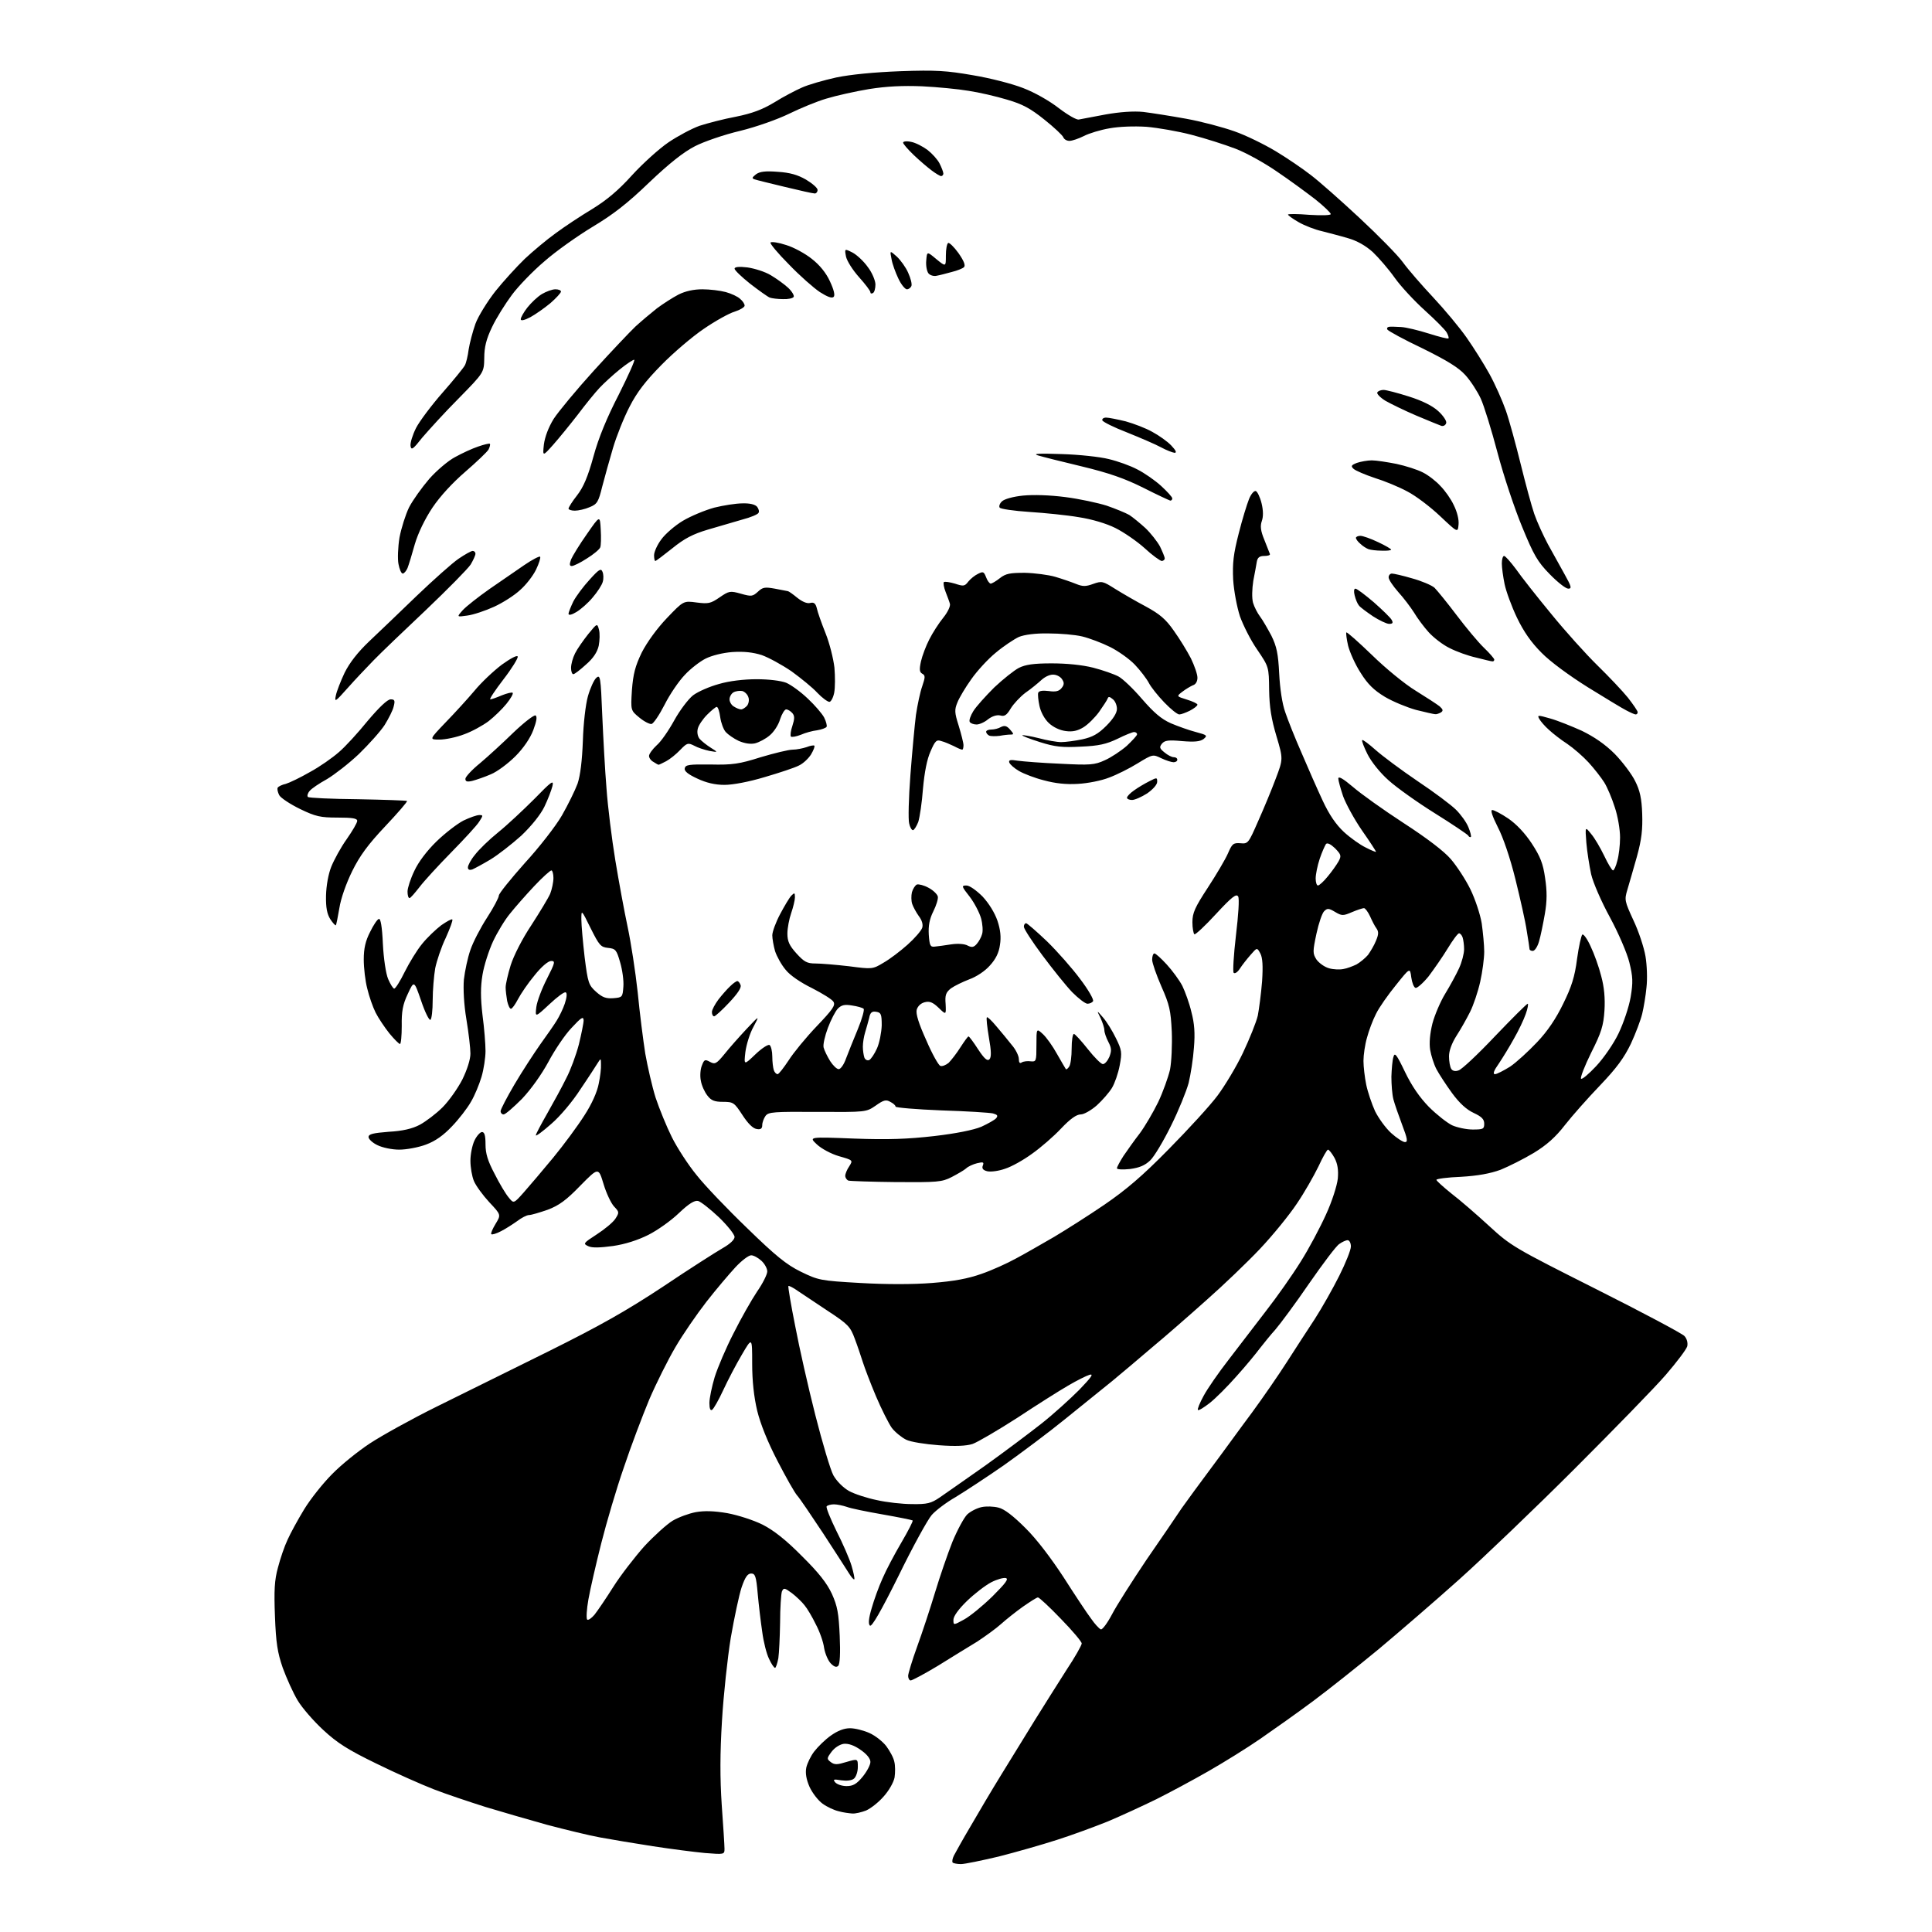 <?xml version="1.0" encoding="UTF-8" standalone="no"?>
<svg 
  version="1.1" 
  xmlns="http://www.w3.org/2000/svg" 
  xmlns:xlink="http://www.w3.org/1999/xlink" 
  xmlns:svg="http://www.w3.org/2000/svg"
  xmlns:rdf="http://www.w3.org/1999/02/22-rdf-syntax-ns#"
  xmlns:cc="http://creativecommons.org/ns#"
  xmlns:dc="http://purl.org/dc/elements/1.1/"
  viewBox="0 0 768 768"
  width="768"
  height="768"
>
<style>svg {background-color: white; }</style>"
<path stroke="none" fill="black" fill-rule="evenodd" d="M382.0,741.0C380.5,741.0 379.0,740.7 378.7,740.4C378.4,740.0 378.6,738.8 379.2,737.6C379.8,736.5 382.7,731.2 385.8,726.0C388.8,720.8 394.3,711.5 398.0,705.5C401.7,699.5 407.7,689.7 411.3,683.9C414.9,678.1 420.6,669.1 423.9,663.9C427.3,658.8 430.0,654.0 430.0,653.3C430.0,652.6 426.3,648.2 421.7,643.5C417.2,638.8 413.1,635.0 412.6,635.0C412.1,635.0 409.5,636.7 406.6,638.7C403.8,640.7 399.9,643.8 397.9,645.6C395.9,647.4 391.6,650.5 388.4,652.6C385.1,654.6 378.1,658.9 372.8,662.2C367.5,665.4 362.6,668.0 362.0,668.0C361.5,668.0 361.0,667.2 361.0,666.2C361.0,665.3 362.6,660.0 364.6,654.5C366.6,649.0 369.8,639.3 371.7,633.0C373.6,626.7 376.7,617.7 378.6,612.9C380.6,608.1 383.2,603.3 384.5,602.0C385.8,600.8 388.3,599.5 390.2,599.1C392.0,598.7 395.0,598.8 396.9,599.3C399.2,599.8 402.9,602.7 407.6,607.4C412.0,611.7 417.9,619.5 422.8,627.0C427.2,633.9 432.1,641.3 433.7,643.4C435.2,645.6 437.0,647.5 437.6,647.7C438.2,647.9 440.2,645.2 442.0,641.8C443.8,638.3 450.0,628.6 455.7,620.1C461.5,611.7 467.8,602.5 469.7,599.6C471.7,596.8 477.0,589.5 481.5,583.5C486.0,577.5 493.2,567.5 497.7,561.5C502.1,555.5 508.3,546.5 511.5,541.5C514.7,536.5 519.7,528.8 522.6,524.4C525.5,519.9 529.9,512.1 532.4,507.1C534.9,502.1 537.0,496.9 537.0,495.5C537.0,494.1 536.4,493.0 535.7,493.0C535.0,493.0 533.5,493.7 532.4,494.5C531.2,495.2 525.9,502.3 520.4,510.2C515.0,518.1 508.9,526.3 507.0,528.5C505.0,530.7 502.3,534.1 500.8,536.0C499.4,537.9 495.3,542.9 491.6,547.0C488.0,551.1 483.2,555.9 480.9,557.7C478.6,559.5 476.5,560.8 476.2,560.5C475.9,560.2 476.9,557.7 478.5,554.8C480.0,552.0 484.5,545.5 488.4,540.5C492.3,535.4 499.0,526.7 503.2,521.2C507.5,515.7 513.7,506.9 517.0,501.6C520.3,496.4 524.8,487.9 527.1,482.8C529.5,477.6 531.5,471.3 531.8,468.5C532.1,465.0 531.7,462.6 530.5,460.3C529.5,458.5 528.3,457.0 527.9,457.0C527.5,457.0 525.8,460.0 524.1,463.7C522.3,467.4 518.5,474.1 515.5,478.5C512.5,483.0 506.0,491.0 500.9,496.4C495.9,501.7 486.3,510.9 479.6,516.8C473.0,522.7 463.3,531.2 458.1,535.5C453.0,539.9 445.7,546.0 442.1,549.0C438.4,552.0 430.0,558.8 423.4,564.1C416.9,569.4 405.9,577.6 399.0,582.5C392.1,587.3 383.5,592.9 379.9,595.1C376.2,597.2 372.0,600.4 370.4,602.2C368.8,604.0 362.8,614.9 357.2,626.4C350.2,640.5 346.5,646.9 345.8,646.2C345.1,645.5 345.3,643.3 346.5,639.3C347.4,636.1 349.3,630.8 350.8,627.5C352.2,624.2 355.6,617.8 358.3,613.2C361.0,608.6 363.0,604.7 362.8,604.4C362.5,604.2 357.1,603.1 350.8,602.0C344.5,600.9 338.1,599.6 336.6,599.0C335.1,598.5 332.8,598.0 331.5,598.0C330.2,598.0 328.9,598.4 328.6,598.8C328.3,599.3 330.1,603.7 332.5,608.6C335.0,613.5 337.7,619.7 338.5,622.4C339.3,625.1 339.8,627.5 339.6,627.8C339.3,628.0 338.4,626.9 337.4,625.3C336.5,623.8 331.8,616.6 327.2,609.5C322.5,602.4 317.9,595.6 316.9,594.5C315.9,593.4 312.4,587.2 309.1,580.8C305.2,573.3 302.3,566.1 301.0,560.8C299.7,555.3 299.0,549.0 299.0,542.0C299.0,531.5 299.0,531.5 294.9,538.5C292.6,542.4 289.3,548.7 287.5,552.6C285.7,556.5 283.7,560.0 283.1,560.4C282.4,560.9 282.0,560.0 282.0,557.7C282.0,555.8 283.0,551.1 284.1,547.4C285.3,543.6 288.6,535.8 291.6,530.0C294.5,524.2 298.7,516.8 300.9,513.5C303.2,510.2 305.0,506.6 305.0,505.4C305.0,504.3 304.0,502.4 302.7,501.2C301.4,500.0 299.6,499.0 298.6,499.0C297.6,499.0 294.8,501.1 292.3,503.8C289.9,506.4 284.7,512.5 280.8,517.5C277.0,522.4 271.4,530.5 268.5,535.5C265.6,540.4 260.9,549.8 258.1,556.3C255.4,562.8 250.8,574.9 248.0,583.3C245.1,591.6 241.1,605.2 239.0,613.5C236.9,621.8 234.6,631.8 233.9,635.8C233.2,639.7 233.0,643.3 233.4,643.8C233.8,644.2 235.1,643.3 236.3,641.9C237.5,640.4 240.9,635.4 243.8,630.8C246.7,626.2 252.3,619.0 256.1,614.7C260.0,610.5 265.1,605.9 267.4,604.5C269.8,603.1 273.9,601.6 276.6,601.1C280.0,600.5 283.8,600.6 289.1,601.5C293.4,602.3 299.6,604.3 303.2,606.1C307.5,608.3 312.4,612.1 318.7,618.5C325.4,625.1 328.7,629.3 330.7,633.6C332.9,638.5 333.4,641.3 333.8,650.3C334.1,657.0 333.9,661.5 333.2,662.2C332.5,662.9 331.6,662.6 330.3,661.3C329.2,660.2 328.0,657.4 327.6,655.1C327.3,652.7 325.8,648.5 324.3,645.7C322.9,642.8 320.9,639.4 319.8,638.1C318.8,636.8 316.5,634.6 314.8,633.3C311.8,631.1 311.5,631.1 310.8,632.7C310.5,633.7 310.1,639.2 310.1,645.0C310.0,650.8 309.7,657.2 309.4,659.2C309.0,661.3 308.4,663.0 308.1,663.0C307.7,663.0 306.6,661.4 305.7,659.4C304.7,657.4 303.5,652.6 303.0,648.7C302.4,644.7 301.6,637.9 301.2,633.5C300.6,626.6 300.2,625.5 298.6,625.5C297.2,625.5 296.2,626.9 294.8,631.0C293.8,634.0 291.9,643.0 290.5,651.0C289.2,659.0 287.6,673.8 287.0,684.0C286.2,697.0 286.2,706.9 286.9,717.5C287.5,725.8 288.0,733.6 288.0,734.9C288.0,737.2 287.9,737.2 280.2,736.6C276.0,736.2 266.6,735.0 259.5,733.9C252.3,732.8 242.9,731.2 238.5,730.4C234.1,729.6 224.7,727.3 217.5,725.4C210.3,723.4 199.3,720.2 193.0,718.3C186.7,716.3 177.4,713.2 172.5,711.3C167.6,709.4 157.2,704.8 149.5,701.0C138.4,695.6 134.1,692.9 128.5,687.7C124.7,684.2 120.0,678.8 118.3,675.9C116.5,672.9 113.9,667.1 112.4,663.0C110.3,656.9 109.7,653.1 109.3,642.5C108.9,632.3 109.1,628.1 110.5,623.1C111.4,619.6 113.1,614.6 114.3,612.1C115.4,609.6 118.4,604.1 120.9,600.0C123.4,595.9 128.4,589.6 132.0,586.0C135.6,582.3 142.3,576.9 147.0,573.8C151.7,570.7 163.6,564.1 173.5,559.2C183.4,554.3 203.4,544.4 218.0,537.2C238.5,527.0 248.8,521.2 263.5,511.5C273.9,504.5 284.6,497.7 287.2,496.2C290.2,494.5 292.0,492.8 292.0,491.7C292.0,490.7 289.2,487.2 285.8,483.9C282.3,480.6 278.6,477.7 277.5,477.4C276.1,477.1 273.9,478.4 269.9,482.2C266.8,485.2 261.3,489.1 257.7,490.9C253.5,493.0 248.5,494.6 243.7,495.3C238.5,496.0 235.4,496.1 233.9,495.4C231.7,494.4 231.8,494.2 237.2,490.7C240.3,488.7 243.7,485.9 244.6,484.5C246.2,482.0 246.2,481.8 244.1,479.6C242.9,478.3 241.0,474.3 239.9,470.6C237.9,464.0 237.9,464.0 230.7,471.3C225.1,477.1 222.2,479.2 217.7,480.9C214.5,482.0 211.2,483.0 210.3,483.0C209.4,483.0 207.3,484.1 205.6,485.4C203.9,486.6 201.0,488.5 199.2,489.4C197.3,490.4 195.6,490.9 195.3,490.6C195.0,490.3 195.8,488.5 197.0,486.5C199.2,482.9 199.2,482.9 194.5,477.9C192.0,475.2 189.2,471.4 188.4,469.5C187.6,467.6 187.0,464.0 187.0,461.4C187.0,458.9 187.7,455.3 188.6,453.4C189.5,451.5 190.9,450.0 191.6,450.0C192.6,450.0 193.0,451.4 193.0,454.9C193.0,458.6 193.9,461.5 196.6,466.6C198.5,470.4 201.0,474.6 202.2,476.0C204.2,478.5 204.2,478.5 208.2,474.0C210.4,471.5 215.7,465.3 219.9,460.2C224.1,455.1 229.7,447.5 232.3,443.4C235.3,438.8 237.4,434.0 238.0,430.8C238.6,428.0 239.0,424.6 238.9,423.1C238.9,420.7 238.8,420.6 237.7,422.4C237.0,423.5 234.0,428.2 230.8,432.9C227.6,437.9 222.6,443.8 219.1,446.8C215.7,449.8 213.0,451.8 213.0,451.3C213.0,450.8 215.1,446.9 217.6,442.5C220.1,438.1 223.5,431.9 225.1,428.6C226.8,425.4 229.0,419.4 230.1,415.2C231.1,411.1 232.0,406.7 232.0,405.6C231.9,403.9 231.1,404.4 227.2,408.6C224.6,411.3 220.5,417.4 218.0,422.1C215.3,427.1 211.1,433.0 207.5,436.8C204.1,440.2 200.9,443.0 200.2,443.0C199.5,443.0 199.0,442.4 199.0,441.7C199.0,441.0 201.5,436.2 204.5,431.1C207.5,426.0 212.2,418.8 214.8,415.1C217.4,411.5 220.4,407.2 221.3,405.7C222.3,404.1 223.8,401.1 224.5,399.0C225.3,396.6 225.5,394.8 224.9,394.5C224.4,394.1 221.5,396.3 218.4,399.2C212.7,404.5 212.7,404.5 213.2,400.3C213.5,398.0 215.4,393.0 217.4,389.1C220.7,382.6 220.8,382.0 219.1,382.0C217.9,382.0 215.2,384.3 212.5,387.7C209.9,390.8 207.0,395.1 205.9,397.2C204.8,399.3 203.6,401.0 203.1,401.0C202.6,401.0 202.0,399.6 201.6,397.9C201.3,396.2 201.0,393.7 201.0,392.5C201.0,391.2 201.9,387.3 203.0,383.7C204.2,379.9 207.6,373.2 211.2,367.8C214.5,362.7 217.9,357.1 218.7,355.3C219.4,353.5 220.0,350.7 220.0,349.0C220.0,347.4 219.6,346.0 219.2,346.0C218.7,346.0 215.6,348.8 212.4,352.2C209.1,355.7 204.8,360.6 202.8,363.1C200.7,365.6 197.7,370.6 196.0,374.2C194.3,377.9 192.4,383.8 191.8,387.5C191.0,392.3 191.0,396.6 191.8,403.5C192.5,408.7 193.0,415.1 193.0,417.8C193.0,420.4 192.3,425.1 191.4,428.1C190.5,431.1 188.7,435.5 187.2,438.0C185.8,440.5 182.4,444.9 179.7,447.7C176.3,451.3 173.1,453.6 169.3,455.0C166.4,456.1 161.6,457.0 158.7,457.0C155.8,457.0 152.0,456.2 150.0,455.2C148.1,454.3 146.5,452.8 146.5,452.0C146.5,450.8 148.3,450.4 154.5,449.9C160.0,449.6 163.9,448.7 166.9,447.1C169.3,445.8 173.4,442.7 175.9,440.2C178.5,437.6 182.0,432.6 183.8,429.1C185.7,425.2 187.0,421.2 187.0,418.8C187.0,416.7 186.3,410.6 185.4,405.2C184.4,399.2 184.1,393.1 184.4,389.4C184.8,386.0 185.9,380.7 187.0,377.6C188.0,374.6 191.0,368.8 193.6,364.8C196.2,360.8 198.3,356.8 198.3,356.0C198.3,355.2 203.0,349.4 208.6,343.1C214.3,336.9 221.0,328.3 223.4,324.1C225.8,319.9 228.6,314.2 229.6,311.5C230.7,308.2 231.4,302.4 231.7,294.5C231.9,287.6 232.8,280.0 233.7,276.8C234.6,273.6 236.1,270.3 237.0,269.5C238.6,268.0 238.8,269.0 239.4,284.2C239.8,293.2 240.5,306.4 241.1,313.5C241.6,320.6 243.2,333.5 244.6,342.0C246.0,350.5 248.2,362.4 249.5,368.5C250.8,374.6 252.6,386.2 253.5,394.5C254.3,402.8 255.7,413.7 256.5,418.8C257.4,423.9 259.2,431.8 260.6,436.3C262.1,440.8 265.0,447.9 267.1,452.1C269.2,456.3 273.6,463.1 276.9,467.1C280.1,471.2 289.2,480.7 297.0,488.2C308.3,499.2 312.6,502.7 318.3,505.5C325.3,508.9 326.0,509.1 341.9,510.0C352.1,510.6 363.0,510.6 370.5,510.0C379.3,509.3 384.7,508.3 390.1,506.4C394.2,505.0 400.4,502.2 404.0,500.2C407.6,498.3 414.3,494.4 419.0,491.7C423.7,488.9 432.7,483.2 439.0,478.9C447.6,473.0 454.0,467.6 464.6,456.8C472.4,448.9 481.1,439.4 484.0,435.5C486.9,431.6 491.5,424.0 494.1,418.5C496.7,413.0 499.4,406.3 500.0,403.7C500.5,401.1 501.3,395.0 501.7,390.1C502.1,383.9 501.9,380.7 501.0,379.0C499.7,376.6 499.7,376.6 497.1,379.6C495.7,381.2 493.8,383.6 492.9,385.0C492.0,386.4 490.9,387.2 490.4,386.7C490.0,386.3 490.4,379.6 491.3,371.9C492.3,363.6 492.7,357.3 492.2,356.4C491.5,355.1 489.7,356.5 483.4,363.3C479.1,368.0 475.2,371.6 474.8,371.4C474.4,371.1 474.0,368.9 474.0,366.6C474.0,362.9 475.0,360.7 480.1,352.9C483.5,347.7 487.1,341.6 488.1,339.3C489.8,335.4 490.2,335.0 493.1,335.2C496.1,335.5 496.3,335.2 500.1,326.5C502.3,321.6 505.5,313.9 507.1,309.6C510.1,301.7 510.1,301.7 507.4,292.6C505.4,285.9 504.6,281.1 504.5,274.3C504.4,265.1 504.4,265.1 499.8,258.3C497.2,254.6 494.2,248.6 492.9,245.0C491.7,241.3 490.5,235.0 490.2,230.4C489.9,223.8 490.3,220.3 492.4,212.1C493.8,206.5 495.7,200.4 496.5,198.4C497.3,196.4 498.5,195.0 499.2,195.2C499.8,195.4 500.9,197.6 501.5,200.1C502.2,203.0 502.2,205.4 501.6,207.1C500.9,209.1 501.1,211.0 502.6,214.6C503.6,217.3 504.7,219.8 504.8,220.2C505.0,220.7 504.0,221.0 502.6,221.0C500.7,221.0 499.9,221.6 499.6,223.3C499.4,224.5 498.8,227.9 498.2,230.9C497.7,234.2 497.6,237.7 498.1,239.6C498.6,241.3 499.9,243.8 500.9,245.1C501.9,246.4 503.9,249.9 505.4,252.7C507.5,257.0 508.1,259.8 508.5,267.8C508.8,273.7 509.7,279.8 510.9,283.1C511.9,286.1 514.8,293.4 517.4,299.3C519.9,305.2 523.7,313.8 525.8,318.3C528.4,323.9 531.1,327.8 534.2,330.7C536.7,333.0 540.6,335.8 542.9,336.9C545.2,338.1 547.0,338.8 547.0,338.6C547.0,338.4 544.5,334.5 541.4,330.1C538.3,325.6 535.0,319.5 533.9,316.5C532.9,313.5 532.0,310.3 532.0,309.5C532.0,308.4 533.9,309.5 537.8,312.8C540.9,315.5 550.0,322.0 558.0,327.2C567.1,333.1 574.1,338.4 576.8,341.6C579.1,344.3 582.6,349.6 584.5,353.5C586.4,357.4 588.4,363.4 589.0,367.0C589.5,370.6 590.0,375.7 590.0,378.3C590.0,380.9 589.3,386.3 588.4,390.3C587.5,394.3 585.7,399.6 584.4,402.2C583.1,404.8 580.7,409.1 579.0,411.7C577.1,414.7 576.0,417.7 576.0,419.9C576.0,421.9 576.4,424.1 576.9,424.9C577.4,425.7 578.5,426.0 579.8,425.5C581.0,425.2 587.5,419.1 594.3,411.9C601.1,404.8 606.9,399.0 607.3,399.0C607.6,399.0 607.3,400.9 606.5,403.1C605.7,405.4 603.6,409.8 601.8,412.9C600.1,416.0 597.4,420.4 595.8,422.8C593.8,425.6 593.3,427.0 594.3,427.0C595.0,427.0 597.7,425.6 600.3,424.0C602.8,422.3 607.6,417.9 611.0,414.3C615.2,409.9 618.6,404.8 621.4,399.0C624.7,392.3 626.0,388.3 626.9,381.2C627.6,376.1 628.6,371.8 629.0,371.5C629.5,371.2 631.0,373.3 632.3,376.2C633.7,379.1 635.6,384.4 636.5,388.0C637.7,392.4 638.1,396.8 637.8,401.7C637.4,407.7 636.6,410.4 632.5,418.5C629.9,423.8 628.1,428.4 628.5,428.8C628.9,429.2 631.6,426.9 634.5,423.8C637.5,420.6 641.5,414.8 643.4,410.8C645.4,406.6 647.5,400.4 648.2,396.4C649.2,390.4 649.1,388.3 647.7,382.6C646.8,378.9 643.4,371.0 640.0,364.7C636.5,358.3 633.3,350.9 632.5,347.5C631.8,344.2 630.9,338.6 630.6,335.0C630.1,328.5 630.1,328.5 632.5,331.5C633.9,333.1 636.2,337.1 637.7,340.2C639.2,343.4 640.8,346.0 641.2,346.0C641.6,346.0 642.4,344.3 642.9,342.2C643.5,340.2 644.0,336.0 644.0,332.9C644.0,329.8 643.1,324.4 641.9,320.9C640.8,317.4 638.9,312.9 637.7,311.0C636.5,309.1 633.7,305.5 631.5,303.1C629.3,300.7 625.5,297.4 623.0,295.7C620.5,294.1 617.2,291.5 615.7,290.1C614.1,288.7 612.4,286.7 611.9,285.8C611.0,284.2 611.3,284.2 616.2,285.6C619.1,286.4 624.8,288.7 628.8,290.5C633.7,292.9 638.0,295.8 641.9,299.7C645.0,302.9 648.7,307.8 650.0,310.5C651.9,314.2 652.6,317.5 652.8,323.5C653.0,329.7 652.6,333.6 650.7,340.5C649.3,345.4 647.6,351.4 646.9,353.7C645.7,357.7 645.8,358.2 649.3,365.8C651.4,370.2 653.5,376.6 654.1,380.1C654.7,383.6 654.9,389.2 654.5,392.5C654.2,395.8 653.4,400.5 652.8,403.0C652.2,405.5 650.2,410.8 648.3,414.9C645.6,420.5 642.6,424.6 636.1,431.4C631.3,436.4 625.0,443.5 622.1,447.2C618.4,452.0 614.8,455.2 609.7,458.3C605.7,460.7 599.7,463.7 596.5,465.0C592.4,466.5 587.5,467.4 580.8,467.8C575.4,468.0 571.0,468.6 571.0,469.0C571.0,469.4 573.7,471.8 576.9,474.4C580.2,476.9 586.9,482.7 591.9,487.3C600.6,495.3 601.8,496.0 634.4,512.4C652.9,521.7 668.7,530.1 669.6,531.1C670.6,532.2 671.0,533.8 670.7,535.2C670.3,536.5 666.5,541.5 662.2,546.5C657.9,551.5 641.5,568.3 625.9,583.9C610.3,599.5 589.6,619.3 580.0,627.9C570.4,636.5 556.0,648.9 548.0,655.6C540.0,662.2 528.3,671.5 522.0,676.2C515.7,680.9 506.2,687.6 501.0,691.2C495.8,694.8 486.6,700.5 480.5,704.0C474.4,707.5 465.1,712.5 459.7,715.2C454.4,717.8 445.7,721.8 440.5,724.0C435.3,726.1 426.1,729.5 420.1,731.4C414.2,733.3 403.7,736.3 397.0,738.0C390.2,739.6 383.5,741.0 382.0,741.0zM338.8,720.9C337.5,720.8 335.1,720.5 333.4,720.0C331.6,719.6 328.8,718.3 327.0,717.0C325.2,715.7 322.9,712.7 321.8,710.3C320.5,707.3 320.1,704.9 320.5,702.7C320.9,700.9 322.3,698.0 323.7,696.2C325.1,694.4 328.0,691.5 330.3,689.9C333.0,688.0 335.5,687.0 337.9,687.0C339.9,687.0 343.4,687.9 345.6,688.9C347.9,689.9 350.9,692.3 352.3,694.1C353.7,696.0 355.2,698.7 355.5,700.3C355.9,701.8 355.9,704.6 355.6,706.6C355.2,708.6 353.3,711.9 351.2,714.2C349.2,716.5 346.1,718.9 344.3,719.7C342.5,720.4 340.0,721.0 338.8,720.9zM336.5,710.0C339.1,710.0 340.5,709.2 342.9,706.3C344.6,704.2 346.0,701.6 346.0,700.4C346.0,699.1 344.6,697.3 342.1,695.6C339.6,693.8 337.2,693.0 335.4,693.2C333.9,693.4 331.8,694.7 330.6,696.3C328.6,699.0 328.6,699.2 330.3,700.5C331.8,701.6 332.9,701.5 336.5,700.4C341.0,699.1 341.0,699.1 341.0,702.4C341.0,704.3 340.3,706.3 339.5,707.0C338.6,707.8 336.6,708.0 334.4,707.7C331.4,707.2 331.0,707.3 332.0,708.5C332.7,709.3 334.7,710.0 336.5,710.0zM383.2,643.8C385.6,642.5 390.6,638.4 394.5,634.6C399.7,629.4 401.1,627.6 399.8,627.3C398.9,627.1 396.3,627.8 394.0,629.0C391.7,630.2 387.4,633.5 384.4,636.4C381.0,639.7 379.0,642.5 379.0,643.9C379.0,646.1 379.0,646.1 383.2,643.8zM362.5,597.9C368.6,598.0 370.1,597.6 373.5,595.3C375.7,593.8 383.8,588.1 391.5,582.7C399.2,577.2 409.3,569.6 414.0,565.9C418.7,562.2 425.4,556.1 429.0,552.5C433.8,547.5 434.9,546.0 433.1,546.5C431.8,546.9 428.0,548.8 424.6,550.8C421.3,552.7 412.1,558.5 404.4,563.6C396.6,568.6 388.6,573.3 386.6,574.0C384.1,574.8 379.8,575.0 373.2,574.5C367.8,574.1 362.0,573.2 360.2,572.3C358.4,571.4 355.8,569.3 354.5,567.6C353.3,565.9 350.4,560.2 348.2,555.0C346.0,549.8 343.7,543.7 343.0,541.5C342.3,539.3 340.9,535.1 339.8,532.2C338.0,527.3 337.1,526.4 329.2,521.2C324.5,518.1 319.1,514.5 317.2,513.2C315.4,511.9 313.6,511.0 313.4,511.2C313.2,511.5 314.4,518.6 316.1,527.1C317.7,535.6 321.3,551.5 324.1,562.5C326.9,573.5 330.1,584.3 331.3,586.5C332.6,588.8 335.2,591.4 337.5,592.7C339.7,593.9 344.6,595.5 348.5,596.3C352.4,597.2 358.7,597.9 362.5,597.9zM356.3,469.9C346.5,469.8 337.9,469.5 337.2,469.3C336.6,469.0 336.0,468.2 336.0,467.4C336.0,466.6 336.7,464.9 337.6,463.6C339.1,461.2 339.1,461.2 333.5,459.6C330.4,458.7 326.5,456.6 324.7,454.9C321.5,451.9 321.5,451.9 339.5,452.6C353.2,453.1 360.8,452.8 371.4,451.6C380.0,450.6 387.0,449.2 390.1,447.9C392.7,446.7 395.4,445.2 396.0,444.5C396.8,443.5 396.5,443.1 394.7,442.6C393.4,442.3 384.2,441.7 374.2,441.4C364.2,441.0 356.0,440.3 356.0,439.9C356.0,439.4 355.1,438.6 353.9,438.0C352.2,437.0 351.2,437.3 348.1,439.5C344.3,442.1 344.3,442.1 324.9,442.0C307.5,441.9 305.5,442.0 304.3,443.6C303.6,444.6 303.0,446.2 303.0,447.3C303.0,448.6 302.4,449.1 300.8,448.8C299.3,448.6 297.3,446.6 295.1,443.2C291.9,438.3 291.5,438.0 287.4,438.0C284.1,438.0 282.7,437.5 281.2,435.5C280.1,434.1 278.9,431.5 278.6,429.6C278.2,427.8 278.4,425.0 279.0,423.6C279.9,421.2 280.2,421.0 282.2,422.1C284.2,423.2 284.8,422.9 288.0,419.0C289.9,416.6 293.9,412.1 296.8,409.0C302.0,403.5 302.0,403.5 299.5,408.2C298.1,410.7 296.7,415.2 296.3,418.2C295.7,423.5 295.7,423.5 300.3,419.1C302.8,416.7 305.3,415.1 305.9,415.4C306.5,415.8 307.0,417.9 307.0,420.0C307.0,422.1 307.3,424.5 307.6,425.4C307.9,426.3 308.6,427.0 309.1,427.0C309.6,427.0 311.5,424.5 313.5,421.5C315.4,418.5 320.4,412.4 324.7,407.9C331.0,401.3 332.2,399.6 331.3,398.2C330.8,397.3 326.9,394.9 322.8,392.8C318.3,390.6 314.0,387.7 312.3,385.5C310.6,383.5 308.8,380.2 308.1,378.1C307.5,376.0 307.0,373.1 307.0,371.8C307.0,370.4 308.4,366.6 310.1,363.4C311.8,360.2 313.8,356.8 314.6,356.0C315.8,354.8 316.0,354.8 316.0,356.7C316.0,357.8 315.3,360.7 314.5,363.0C313.7,365.3 313.0,369.0 313.0,371.1C313.0,374.2 313.8,375.9 316.6,379.0C319.7,382.4 320.8,383.0 324.2,383.0C326.3,383.0 332.3,383.5 337.5,384.1C346.7,385.3 346.9,385.3 351.2,382.7C353.7,381.3 358.0,378.0 360.8,375.5C363.6,373.0 366.2,370.0 366.6,368.8C367.0,367.5 366.5,365.8 365.2,364.1C364.2,362.7 363.0,360.5 362.6,359.3C362.2,358.1 362.2,356.0 362.5,354.7C362.9,353.3 363.8,351.9 364.5,351.6C365.2,351.4 367.3,351.9 369.1,352.9C371.0,353.9 372.6,355.5 372.8,356.4C373.0,357.3 372.2,359.9 371.0,362.3C369.5,365.3 369.0,368.0 369.2,371.5C369.5,375.8 369.8,376.5 371.5,376.3C372.6,376.2 375.6,375.8 378.1,375.4C380.8,375.0 383.5,375.2 384.7,375.9C386.3,376.7 387.1,376.6 388.3,375.2C389.1,374.3 390.1,372.5 390.4,371.3C390.8,370.1 390.6,367.3 390.0,365.1C389.4,362.9 387.4,359.0 385.5,356.5C382.2,352.3 382.1,352.0 384.2,352.0C385.4,352.0 388.1,353.9 390.6,356.4C393.1,359.1 395.4,362.8 396.5,366.0C397.7,369.6 398.0,372.5 397.5,375.6C397.1,378.7 395.8,381.3 393.5,383.8C391.6,386.0 388.1,388.3 385.3,389.3C382.7,390.3 379.4,391.9 378.0,392.9C376.0,394.5 375.6,395.6 375.9,399.1C376.1,403.5 376.1,403.5 373.1,400.6C370.8,398.4 369.5,397.9 367.6,398.4C366.0,398.8 364.8,400.0 364.4,401.4C364.0,403.0 365.2,406.9 368.2,413.5C370.5,418.9 373.1,423.5 373.8,423.7C374.5,424.0 376.0,423.4 377.1,422.5C378.1,421.5 380.3,418.7 381.8,416.3C383.3,414.0 384.7,412.0 385.0,412.0C385.3,412.0 387.0,414.3 388.8,417.1C391.3,420.9 392.5,421.9 393.3,421.1C394.1,420.3 394.1,418.0 393.1,412.4C392.4,408.2 392.0,404.6 392.3,404.4C392.5,404.1 394.2,405.7 396.1,408.0C398.0,410.2 400.7,413.5 402.2,415.4C403.8,417.2 405.0,419.8 405.0,420.9C405.0,422.4 405.4,422.9 406.2,422.3C406.9,421.9 408.5,421.7 409.8,421.9C411.9,422.1 412.0,421.8 412.0,415.4C412.0,408.7 412.0,408.7 414.6,411.1C416.0,412.4 418.5,415.9 420.2,419.0C421.9,422.0 423.5,424.7 423.7,425.0C423.9,425.2 424.5,424.8 425.0,424.0C425.6,423.2 426.0,419.9 426.0,416.8C426.0,413.6 426.4,411.0 426.9,411.0C427.3,411.0 429.8,413.7 432.4,417.0C435.0,420.3 437.7,423.0 438.4,423.0C439.2,423.0 440.3,421.7 441.0,420.1C441.9,417.7 441.9,416.7 440.6,414.2C439.7,412.5 439.0,410.4 439.0,409.5C439.0,408.6 438.3,406.5 437.5,404.7C435.9,401.5 435.9,401.5 438.5,404.5C439.9,406.1 442.2,409.8 443.6,412.7C445.9,417.4 446.1,418.3 445.1,423.5C444.5,426.7 443.1,430.7 442.0,432.5C440.9,434.3 438.2,437.4 436.0,439.4C433.7,441.4 430.9,443.0 429.6,443.0C427.9,443.0 425.4,444.8 421.8,448.6C418.9,451.7 413.7,456.2 410.3,458.6C406.9,461.1 402.1,463.8 399.5,464.6C397.0,465.5 393.9,465.9 392.5,465.6C390.8,465.2 390.2,464.5 390.7,463.3C391.2,462.0 390.9,461.8 388.4,462.4C386.8,462.8 384.8,463.7 384.0,464.5C383.2,465.2 380.6,466.7 378.3,467.9C374.4,469.9 372.6,470.0 356.3,469.9zM449.2,464.7C446.3,465.0 444.0,464.9 444.0,464.4C444.0,463.9 445.2,461.7 446.6,459.5C448.1,457.3 451.0,453.2 453.1,450.5C455.1,447.8 458.4,442.2 460.4,438.1C462.3,434.1 464.4,428.2 465.1,425.2C465.7,422.1 466.0,415.3 465.8,410.1C465.4,401.7 464.9,399.4 461.7,392.2C459.7,387.6 458.0,382.8 458.0,381.5C458.0,380.1 458.4,379.0 458.9,379.0C459.4,379.0 461.6,381.0 463.8,383.4C466.0,385.8 468.8,389.6 470.0,391.9C471.1,394.2 472.8,398.8 473.6,402.3C474.8,406.8 475.1,410.7 474.6,416.5C474.3,420.9 473.3,427.2 472.5,430.5C471.6,433.8 468.5,441.5 465.5,447.5C462.5,453.6 458.8,459.8 457.2,461.3C455.1,463.3 452.9,464.2 449.2,464.7zM558.5,454.0C559.7,454.0 559.5,452.7 557.4,447.2C556.0,443.5 554.4,438.9 553.9,437.0C553.4,435.1 553.1,431.0 553.1,428.0C553.2,425.0 553.5,421.4 553.9,420.2C554.4,418.2 555.1,419.0 558.5,426.1C561.2,431.7 564.3,436.2 568.0,440.0C571.1,443.1 575.2,446.3 577.2,447.3C579.2,448.2 582.9,449.0 585.4,449.0C589.6,449.0 590.0,448.8 590.0,446.7C590.0,444.9 589.0,443.9 585.8,442.4C583.0,441.1 580.2,438.6 577.2,434.5C574.8,431.2 572.0,426.9 571.0,425.0C570.0,423.1 568.9,419.6 568.5,417.3C568.1,414.6 568.4,411.0 569.4,406.9C570.3,403.5 572.6,398.1 574.5,395.0C576.4,391.9 578.9,387.3 580.0,384.9C581.1,382.5 582.0,379.1 582.0,377.3C582.0,375.6 581.7,373.5 581.4,372.6C581.1,371.7 580.4,371.0 580.0,371.0C579.5,371.0 577.5,373.7 575.5,377.0C573.5,380.3 570.0,385.3 567.9,388.1C565.7,390.8 563.3,392.9 562.7,392.7C562.0,392.5 561.3,390.6 561.0,388.5C560.5,384.6 560.5,384.6 554.9,391.6C551.8,395.4 548.2,400.5 547.0,403.0C545.7,405.5 544.1,409.8 543.4,412.5C542.6,415.2 542.0,419.4 542.0,421.7C542.0,424.0 542.5,428.3 543.1,431.2C543.7,434.1 545.3,438.8 546.6,441.7C548.0,444.5 550.8,448.4 553.0,450.4C555.2,452.4 557.7,454.0 558.5,454.0zM333.4,425.0C334.2,425.0 335.5,423.1 336.3,420.8C337.2,418.4 339.3,413.2 341.0,409.1C342.7,405.0 343.7,401.3 343.3,401.0C342.9,400.6 340.8,400.0 338.7,399.7C335.8,399.2 334.5,399.5 333.1,400.9C332.1,401.9 330.3,405.4 329.1,408.6C327.9,411.8 327.1,415.3 327.4,416.4C327.7,417.6 328.9,420.0 330.0,421.8C331.1,423.5 332.6,425.0 333.4,425.0zM345.5,421.4C346.2,421.1 347.6,419.0 348.6,416.8C349.6,414.6 350.4,410.4 350.5,407.6C350.5,403.1 350.2,402.5 348.3,402.2C346.6,401.9 345.9,402.5 345.5,404.7C345.1,406.2 344.4,408.8 343.9,410.4C343.4,412.0 343.0,414.5 343.0,416.1C343.0,417.6 343.3,419.5 343.6,420.4C343.9,421.2 344.7,421.7 345.5,421.4zM159.0,415.0C158.6,415.0 156.7,413.1 154.8,410.8C152.9,408.4 150.4,404.7 149.3,402.5C148.2,400.3 146.7,396.0 146.0,393.0C145.2,390.0 144.6,384.8 144.6,381.4C144.6,377.0 145.3,374.0 147.1,370.5C148.4,367.8 150.0,365.4 150.6,365.3C151.3,365.0 151.9,368.4 152.2,375.2C152.5,381.1 153.4,387.1 154.3,389.2C155.2,391.3 156.3,393.0 156.7,393.0C157.2,393.0 159.1,390.0 160.9,386.3C162.7,382.7 165.8,377.6 167.8,375.2C169.8,372.7 173.3,369.4 175.4,367.8C177.6,366.3 179.5,365.2 179.8,365.5C180.1,365.8 178.9,369.0 177.2,372.8C175.4,376.5 173.6,382.0 173.0,384.9C172.5,387.9 172.0,393.6 172.0,397.6C172.0,401.6 171.6,405.1 171.1,405.4C170.6,405.7 168.9,402.3 167.4,397.8C164.6,389.7 164.6,389.7 162.1,395.1C160.1,399.3 159.6,402.1 159.7,407.8C159.7,411.7 159.4,415.0 159.0,415.0zM283.9,404.0C283.4,404.0 283.0,403.3 283.0,402.3C283.0,401.4 284.2,399.2 285.6,397.3C287.0,395.5 289.1,393.1 290.3,392.0C291.4,390.9 292.7,390.0 293.1,390.0C293.5,390.0 294.1,390.7 294.4,391.6C294.8,392.6 293.2,395.0 289.8,398.6C287.0,401.6 284.3,404.0 283.9,404.0zM432.3,399.0C431.4,399.0 428.7,396.9 426.2,394.4C423.8,391.9 418.5,385.3 414.4,379.8C410.3,374.3 407.0,369.2 407.0,368.4C407.0,367.6 407.4,367.0 407.9,367.0C408.3,367.0 412.1,370.3 416.2,374.2C420.3,378.2 426.3,385.0 429.4,389.2C432.6,393.4 434.9,397.4 434.5,398.0C434.2,398.5 433.2,399.0 432.3,399.0zM243.8,396.8C247.4,396.5 247.5,396.4 247.8,392.2C248.0,389.9 247.4,385.5 246.5,382.5C245.1,377.6 244.7,377.1 241.7,376.8C238.8,376.5 238.2,375.8 234.8,369.0C231.1,361.5 231.1,361.5 231.1,365.5C231.1,367.7 231.7,374.4 232.4,380.5C233.7,390.8 234.0,391.6 237.0,394.3C239.5,396.5 240.9,397.0 243.8,396.8zM534.0,385.2C535.4,385.0 537.7,384.1 539.2,383.4C540.6,382.6 542.7,380.9 543.8,379.6C544.8,378.2 546.3,375.7 547.0,373.9C548.0,371.5 548.1,370.4 547.2,369.1C546.5,368.2 545.4,366.0 544.6,364.2C543.8,362.5 542.7,361.0 542.2,361.0C541.7,361.0 539.5,361.7 537.4,362.6C533.9,364.1 533.4,364.1 530.7,362.5C528.2,361.0 527.6,361.0 526.4,362.2C525.6,362.9 524.2,367.0 523.3,371.2C521.8,378.3 521.8,379.0 523.3,381.4C524.3,382.8 526.5,384.4 528.3,384.9C530.0,385.4 532.6,385.5 534.0,385.2zM609.3,378.0C608.6,378.0 608.0,377.7 608.0,377.2C608.0,376.8 607.5,373.6 606.9,370.0C606.4,366.4 604.3,357.2 602.4,349.5C600.3,341.0 597.5,332.8 595.4,328.8C593.2,324.4 592.4,322.0 593.2,322.0C593.9,322.0 596.8,323.5 599.6,325.4C602.8,327.6 606.2,331.2 608.9,335.3C612.3,340.5 613.4,343.3 614.2,349.0C615.0,354.3 615.0,358.1 614.1,363.3C613.4,367.3 612.4,372.2 611.8,374.2C611.2,376.3 610.1,378.0 609.3,378.0zM133.5,367.8C133.3,368.0 132.3,366.9 131.3,365.4C130.0,363.3 129.5,360.8 129.6,356.0C129.7,352.1 130.5,347.5 131.7,344.5C132.8,341.8 135.5,336.8 137.8,333.6C140.1,330.3 142.0,327.1 142.0,326.3C142.0,325.3 140.0,325.0 134.2,325.0C127.4,325.0 125.5,324.6 119.3,321.6C115.4,319.7 111.6,317.2 111.0,316.1C110.4,314.9 110.1,313.6 110.4,313.1C110.7,312.6 112.2,311.9 113.6,311.6C115.0,311.2 119.4,309.1 123.2,306.9C127.1,304.8 132.2,301.2 134.7,299.0C137.2,296.9 142.4,291.2 146.2,286.5C150.7,281.2 154.0,278.0 155.3,278.0C156.9,278.0 157.1,278.5 156.5,280.8C156.2,282.3 154.5,285.6 152.9,288.2C151.2,290.8 146.6,295.9 142.7,299.7C138.7,303.5 133.0,307.9 130.0,309.7C126.9,311.4 123.8,313.5 123.1,314.4C122.3,315.3 122.0,316.4 122.4,316.8C122.8,317.2 131.8,317.6 142.2,317.7C152.7,317.9 161.5,318.2 161.8,318.4C162.0,318.7 158.1,323.2 153.1,328.5C146.3,335.7 143.0,340.2 140.0,346.3C137.6,351.2 135.5,357.1 134.9,361.0C134.3,364.5 133.7,367.6 133.5,367.8zM162.8,357.0C162.3,357.0 162.0,355.8 162.0,354.4C162.0,353.0 163.2,349.3 164.7,346.2C166.3,342.7 169.7,338.2 173.5,334.5C176.9,331.2 181.7,327.5 184.2,326.2C186.7,325.0 189.5,324.0 190.5,324.0C192.1,324.0 192.1,324.1 190.5,326.6C189.6,328.1 184.5,333.6 179.4,338.8C174.2,344.1 168.5,350.3 166.7,352.7C164.9,355.0 163.2,357.0 162.8,357.0zM523.9,352.0C524.4,352.0 526.2,350.4 527.8,348.4C529.4,346.5 531.3,343.8 532.1,342.4C533.3,340.2 533.1,339.7 530.7,337.2C529.0,335.6 527.7,334.9 527.1,335.5C526.7,336.1 525.5,338.7 524.6,341.4C523.7,344.1 523.0,347.6 523.0,349.2C523.0,350.7 523.4,352.0 523.9,352.0zM187.8,345.6C186.6,346.0 186.0,345.7 186.0,344.8C186.0,344.0 187.2,341.7 188.8,339.8C190.3,337.8 194.4,333.8 198.0,330.9C201.6,328.0 208.0,322.0 212.4,317.6C219.3,310.5 220.2,309.9 219.6,312.5C219.2,314.1 217.8,317.8 216.4,320.7C214.9,323.8 211.3,328.3 207.2,332.2C203.4,335.6 197.9,339.9 194.9,341.7C191.9,343.5 188.7,345.2 187.8,345.6zM584.7,332.7C584.4,332.9 583.9,332.7 583.6,332.1C583.2,331.6 577.3,327.6 570.4,323.3C563.5,319.0 555.2,313.1 552.0,310.2C548.6,307.2 545.1,302.8 543.6,299.8C542.2,297.0 541.2,294.4 541.5,294.2C541.7,293.9 544.1,295.7 546.8,298.1C549.5,300.5 557.0,306.1 563.5,310.5C570.1,314.9 576.9,320.0 578.8,321.9C580.7,323.8 582.9,326.8 583.7,328.8C584.5,330.7 584.9,332.4 584.7,332.7zM362.9,330.0C362.4,330.0 361.7,328.8 361.4,327.3C361.0,325.8 361.2,317.2 361.9,308.1C362.6,298.9 363.6,288.2 364.1,284.2C364.7,280.2 365.8,275.0 366.6,272.8C367.8,269.2 367.9,268.5 366.6,267.8C365.5,267.2 365.4,266.1 366.1,262.9C366.6,260.7 368.1,256.7 369.4,254.2C370.7,251.6 373.2,247.7 375.0,245.5C376.7,243.4 377.9,240.9 377.6,240.0C377.4,239.2 376.6,237.1 375.9,235.3C375.2,233.5 374.9,231.8 375.2,231.4C375.6,231.1 377.5,231.4 379.6,232.0C382.9,233.1 383.5,233.1 384.9,231.2C385.8,230.1 387.5,228.7 388.8,228.1C390.8,227.1 391.1,227.2 392.0,229.5C392.5,230.9 393.4,232.0 393.8,232.0C394.3,232.0 396.0,231.0 397.5,229.8C399.8,228.0 401.5,227.7 407.4,227.7C411.3,227.8 416.8,228.5 419.5,229.3C422.2,230.1 426.0,231.4 427.7,232.1C430.4,233.2 431.6,233.2 434.6,232.1C438.0,230.9 438.4,231.0 443.3,234.1C446.2,235.9 451.7,239.1 455.5,241.1C461.0,244.1 463.4,246.1 466.6,250.7C468.9,253.9 471.9,258.8 473.4,261.7C474.8,264.6 476.0,268.0 476.0,269.4C476.0,270.9 475.3,272.1 474.2,272.4C473.3,272.8 471.4,273.9 470.1,274.9C467.6,276.8 467.6,276.8 471.8,278.1C474.1,278.8 476.0,279.7 476.0,280.1C476.0,280.6 474.7,281.6 473.0,282.5C471.4,283.3 469.5,284.0 468.8,284.0C468.0,284.0 465.4,281.9 462.8,279.2C460.3,276.6 457.5,273.1 456.7,271.5C455.8,269.8 453.3,266.5 451.1,264.2C448.9,261.9 444.5,258.8 441.3,257.2C438.1,255.6 433.1,253.7 430.2,253.0C427.3,252.3 421.3,251.8 416.7,251.8C411.6,251.7 407.2,252.3 405.0,253.2C403.1,254.1 399.0,256.8 395.9,259.4C392.8,261.9 388.4,266.7 386.1,270.0C383.8,273.2 381.3,277.4 380.6,279.2C379.4,282.1 379.4,283.2 381.1,288.5C382.1,291.8 383.0,295.3 383.0,296.2C383.0,297.2 382.8,298.0 382.5,298.0C382.1,298.0 380.7,297.4 379.2,296.6C377.7,295.9 375.5,294.9 374.2,294.6C372.3,293.9 371.7,294.5 369.9,298.7C368.5,301.8 367.5,306.9 366.9,313.5C366.5,319.0 365.6,325.0 365.0,326.8C364.3,328.5 363.4,330.0 362.9,330.0zM450.0,318.0C448.9,318.0 448.0,317.6 448.0,317.1C448.0,316.6 449.2,315.3 450.8,314.2C452.3,313.1 455.0,311.5 456.8,310.6C459.9,309.0 460.0,309.0 460.0,310.8C460.0,311.9 458.3,313.8 456.0,315.4C453.8,316.8 451.1,318.0 450.0,318.0zM288.0,312.0C284.3,312.0 280.8,311.2 277.2,309.5C273.5,307.8 271.9,306.5 272.2,305.4C272.5,304.0 273.9,303.8 282.5,303.9C291.1,304.1 293.9,303.7 302.4,301.0C307.8,299.4 313.5,298.0 315.1,298.0C316.6,298.0 319.1,297.5 320.6,297.0C322.1,296.4 323.5,296.2 323.7,296.4C324.0,296.7 323.4,298.2 322.4,299.9C321.4,301.5 319.3,303.5 317.6,304.3C315.9,305.2 309.8,307.2 304.0,308.9C297.7,310.8 291.3,312.0 288.0,312.0zM428.5,311.6C423.8,311.9 419.4,311.4 415.0,310.2C411.4,309.3 407.0,307.6 405.1,306.5C403.2,305.4 401.5,303.9 401.2,303.1C400.9,302.1 401.6,301.9 404.6,302.4C406.8,302.7 414.4,303.3 421.6,303.6C433.3,304.2 435.1,304.1 439.2,302.2C441.7,301.1 445.6,298.5 447.9,296.5C450.1,294.4 452.0,292.4 452.0,291.9C452.0,291.4 451.5,291.0 450.8,291.0C450.2,291.0 447.2,292.2 444.2,293.7C439.8,295.8 436.8,296.5 429.7,296.8C422.3,297.2 419.4,296.9 413.4,295.0C409.3,293.7 406.2,292.5 406.4,292.3C406.6,292.1 409.5,292.6 412.8,293.4C416.1,294.3 420.2,295.0 421.8,295.0C423.5,295.0 427.3,294.5 430.2,293.9C434.3,293.0 436.5,291.8 439.8,288.5C442.5,285.8 444.0,283.4 444.0,281.8C444.0,280.4 443.3,278.6 442.3,277.9C441.1,276.9 440.6,276.8 440.3,277.7C440.1,278.3 438.5,280.7 436.9,283.0C435.3,285.2 432.5,288.0 430.7,289.1C428.4,290.5 426.4,291.0 423.6,290.6C421.3,290.3 418.7,289.1 416.9,287.4C415.2,285.8 413.7,283.0 413.2,280.6C412.7,278.3 412.5,276.0 412.7,275.4C413.0,274.6 414.5,274.4 416.9,274.7C419.6,275.1 421.0,274.8 422.0,273.5C423.0,272.3 423.1,271.4 422.3,270.2C421.8,269.2 420.3,268.3 419.0,268.2C417.7,268.0 415.7,268.8 414.1,270.2C412.7,271.5 409.8,273.9 407.6,275.4C405.5,277.0 402.9,279.8 401.8,281.6C400.2,284.3 399.3,284.9 397.6,284.4C396.2,284.1 394.4,284.7 392.8,285.9C391.4,287.1 389.3,288.0 388.2,288.0C387.0,288.0 385.8,287.5 385.5,287.0C385.1,286.4 385.8,284.5 386.9,282.7C388.0,280.9 391.8,276.7 395.2,273.3C398.7,270.0 403.1,266.5 405.0,265.5C407.6,264.2 410.8,263.7 418.0,263.7C424.0,263.7 430.1,264.3 434.5,265.4C438.4,266.4 442.9,268.0 444.6,268.9C446.3,269.8 450.5,273.8 454.0,277.9C458.7,283.3 461.6,285.8 465.4,287.5C468.2,288.7 472.7,290.3 475.4,291.0C479.9,292.2 480.1,292.4 478.4,293.8C477.0,294.8 474.8,295.0 469.9,294.6C464.5,294.1 463.0,294.3 461.9,295.6C460.8,297.0 460.9,297.5 462.9,299.1C464.2,300.2 465.8,301.0 466.6,301.0C467.4,301.0 468.0,301.4 468.0,302.0C468.0,302.6 467.3,303.0 466.5,303.0C465.7,303.0 463.5,302.3 461.6,301.4C458.3,299.8 458.2,299.8 452.3,303.4C449.1,305.4 443.9,308.0 440.9,309.1C437.9,310.3 432.4,311.4 428.5,311.6zM187.8,310.4C185.7,310.9 185.0,310.7 185.0,309.6C185.0,308.8 187.6,306.0 190.8,303.4C193.9,300.8 199.9,295.3 204.1,291.2C208.4,287.1 212.3,284.1 212.9,284.4C213.6,284.9 213.3,286.7 212.0,290.2C210.8,293.4 208.1,297.4 204.9,300.6C202.0,303.5 197.6,306.8 195.1,307.8C192.6,308.9 189.3,310.0 187.8,310.4zM261.8,304.0C261.6,304.0 260.7,303.5 259.8,302.9C258.8,302.4 258.0,301.3 258.0,300.5C258.0,299.7 259.4,297.8 261.0,296.3C262.7,294.9 265.8,290.4 268.0,286.4C270.2,282.4 273.6,277.9 275.5,276.4C277.5,274.9 282.1,272.9 285.8,271.9C289.8,270.7 295.7,270.0 300.8,270.0C305.7,270.0 310.4,270.6 312.5,271.4C314.4,272.2 318.3,275.0 321.1,277.7C323.9,280.3 326.8,283.7 327.6,285.2C328.4,286.8 328.8,288.4 328.6,288.9C328.3,289.4 326.6,290.0 324.8,290.3C323.0,290.5 320.1,291.3 318.3,292.1C316.5,292.8 314.8,293.1 314.4,292.8C314.1,292.4 314.3,290.5 315.0,288.5C315.9,285.7 315.9,284.6 315.0,283.5C314.3,282.7 313.2,282.0 312.5,282.0C311.9,282.0 310.8,283.8 310.1,285.9C309.5,288.1 307.6,291.0 306.0,292.3C304.4,293.7 301.7,295.1 300.1,295.5C298.2,295.9 295.9,295.5 293.6,294.5C291.7,293.6 289.4,292.0 288.5,291.0C287.6,290.0 286.6,287.3 286.3,285.1C286.0,282.8 285.4,281.0 284.9,281.0C284.5,281.0 282.8,282.4 281.1,284.1C279.4,285.8 277.7,288.3 277.4,289.6C277.0,291.0 277.3,292.7 278.1,293.7C278.9,294.6 280.9,296.2 282.5,297.2C285.5,299.1 285.5,299.1 282.0,298.5C280.1,298.1 277.3,297.2 275.9,296.4C273.5,295.2 273.1,295.3 270.4,298.1C268.8,299.8 266.3,301.8 264.8,302.6C263.3,303.4 262.0,304.0 261.8,304.0zM174.7,294.0C170.6,294.0 170.6,294.0 177.1,287.2C180.7,283.5 185.9,277.8 188.6,274.6C191.3,271.3 196.2,266.7 199.5,264.2C203.0,261.7 205.6,260.3 205.8,261.0C206.0,261.6 203.5,265.7 200.1,270.1C196.8,274.4 194.4,278.0 194.9,278.0C195.4,278.0 197.4,277.3 199.5,276.4C201.5,275.6 203.5,275.1 203.8,275.4C204.1,275.8 203.0,277.7 201.3,279.8C199.7,281.8 196.5,284.9 194.2,286.7C191.9,288.4 187.6,290.8 184.5,291.9C181.4,293.1 177.0,294.0 174.7,294.0zM397.4,292.5C395.8,292.7 393.9,292.7 393.2,292.4C392.6,292.1 392.0,291.4 392.0,290.9C392.0,290.4 392.9,290.0 394.1,290.0C395.2,290.0 396.9,289.6 397.9,289.0C399.3,288.3 400.2,288.5 401.5,290.0C403.0,291.7 403.1,292.0 401.8,292.0C400.9,292.0 399.0,292.2 397.4,292.5zM259.0,287.8C258.2,287.9 256.0,286.8 254.1,285.2C250.7,282.4 250.7,282.4 251.2,274.3C251.7,267.9 252.5,264.8 255.1,259.4C257.2,255.3 261.1,249.9 265.1,245.7C271.7,238.8 271.7,238.8 276.9,239.5C281.6,240.1 282.5,239.9 286.0,237.5C289.8,234.9 290.2,234.8 294.5,236.0C298.7,237.2 299.2,237.1 301.3,235.2C303.2,233.4 304.1,233.3 308.0,234.0C310.5,234.5 312.8,234.9 313.2,235.0C313.5,235.0 315.2,236.2 316.9,237.6C318.9,239.2 320.8,240.0 322.0,239.7C323.5,239.3 324.2,239.8 324.7,241.8C325.0,243.3 326.6,247.8 328.2,251.8C329.8,255.8 331.3,261.9 331.7,265.4C332.0,268.9 332.0,273.4 331.6,275.4C331.2,277.4 330.3,279.0 329.7,279.0C329.0,279.0 326.8,277.4 324.9,275.4C323.1,273.4 318.4,269.6 314.7,266.9C310.9,264.3 305.6,261.4 302.8,260.4C299.3,259.3 295.7,258.9 291.1,259.2C287.2,259.5 282.9,260.6 280.5,261.8C278.3,262.9 274.5,265.8 272.2,268.3C269.8,270.8 266.2,276.1 264.2,280.1C262.1,284.2 259.8,287.6 259.0,287.8zM570.5,283.9C570.0,283.9 566.5,283.1 562.9,282.2C559.3,281.2 553.7,278.9 550.5,277.0C546.2,274.4 543.7,272.0 540.9,267.5C538.8,264.3 536.6,259.4 535.9,256.7C535.3,254.1 535.0,251.7 535.2,251.4C535.5,251.2 540.0,255.2 545.4,260.4C550.7,265.6 558.5,272.0 562.8,274.6C567.0,277.2 571.3,280.0 572.3,280.8C573.6,282.0 573.8,282.5 572.8,283.2C572.1,283.6 571.0,284.0 570.5,283.9zM650.2,284.0C649.8,284.0 648.2,283.3 646.5,282.4C644.9,281.6 638.0,277.4 631.2,273.2C624.0,268.7 616.2,263.0 612.8,259.5C608.6,255.3 605.7,251.1 603.0,245.5C600.9,241.1 598.7,235.1 598.1,232.2C597.5,229.3 597.0,225.6 597.0,224.0C597.0,222.3 597.4,221.0 597.9,221.0C598.4,221.0 600.5,223.4 602.6,226.2C604.6,229.1 610.9,237.1 616.6,244.0C622.2,250.9 630.5,260.1 635.0,264.5C639.5,268.9 645.0,274.7 647.1,277.3C649.2,280.0 651.0,282.6 651.0,283.1C651.0,283.6 650.7,284.0 650.2,284.0zM294.6,282.0C295.2,282.0 296.3,281.3 297.0,280.5C297.6,279.7 297.9,278.2 297.5,277.2C297.2,276.1 296.1,275.0 295.1,274.7C294.1,274.5 292.5,274.7 291.6,275.2C290.7,275.7 290.0,277.0 290.0,278.0C290.0,279.0 290.8,280.4 291.8,280.9C292.7,281.5 294.0,282.0 294.6,282.0zM138.2,273.5C133.3,279.0 132.9,279.3 133.5,276.5C133.8,274.9 135.4,270.8 137.0,267.4C139.0,263.4 142.2,259.3 146.7,255.0C150.4,251.5 159.0,243.3 165.6,236.9C172.3,230.5 179.8,223.8 182.3,222.1C184.8,220.4 187.3,219.0 187.9,219.0C188.5,219.0 189.0,219.5 189.0,220.1C189.0,220.8 188.1,222.7 187.1,224.4C186.0,226.1 178.0,234.2 169.3,242.5C160.6,250.7 151.2,259.7 148.5,262.5C145.8,265.3 141.1,270.2 138.2,273.5zM227.9,268.0C227.4,268.0 227.0,266.9 227.0,265.5C227.0,264.0 227.7,261.5 228.6,259.7C229.5,257.9 231.9,254.5 233.8,252.1C237.4,247.7 237.4,247.7 238.1,250.3C238.5,251.7 238.4,254.6 238.0,256.7C237.4,259.3 235.8,261.7 232.9,264.2C230.6,266.3 228.4,268.0 227.9,268.0zM593.2,262.9C592.8,262.9 589.9,262.2 586.8,261.4C583.6,260.7 578.9,259.0 576.2,257.6C573.5,256.3 569.8,253.4 567.9,251.3C566.0,249.2 563.4,245.7 562.1,243.5C560.7,241.3 557.9,237.6 555.8,235.3C553.7,232.9 552.0,230.4 552.0,229.5C552.0,228.7 552.6,228.0 553.3,228.0C554.0,228.0 557.6,228.8 561.3,229.9C565.0,230.9 569.0,232.6 570.2,233.6C571.3,234.7 575.3,239.6 579.0,244.5C582.7,249.4 587.6,255.3 589.9,257.5C592.1,259.6 594.0,261.8 594.0,262.2C594.0,262.6 593.7,263.0 593.2,262.9zM552.2,248.0C551.2,248.0 548.3,246.6 545.8,245.0C543.3,243.3 540.7,241.4 540.2,240.7C539.6,240.0 538.9,238.3 538.5,236.7C538.1,235.1 538.2,234.0 538.8,234.0C539.4,234.0 542.7,236.5 546.1,239.4C549.5,242.4 552.8,245.6 553.2,246.4C553.9,247.6 553.6,248.0 552.2,248.0zM185.7,244.7C181.5,245.3 181.5,245.3 184.0,242.5C185.4,241.0 190.1,237.3 194.5,234.2C198.9,231.2 205.1,226.9 208.3,224.7C211.5,222.5 214.4,221.0 214.7,221.3C215.0,221.6 214.3,223.9 213.1,226.4C211.9,228.9 209.1,232.5 206.8,234.5C204.6,236.6 199.9,239.6 196.4,241.2C192.9,242.8 188.1,244.4 185.7,244.7zM229.1,243.3C227.3,244.4 226.0,244.7 226.0,244.0C226.0,243.4 226.9,241.2 227.9,239.1C229.0,237.0 231.9,233.1 234.4,230.4C238.1,226.3 238.9,225.8 239.5,227.3C239.9,228.2 240.0,230.0 239.6,231.3C239.3,232.5 237.5,235.3 235.6,237.5C233.8,239.7 230.8,242.3 229.1,243.3zM623.4,234.0C622.4,234.0 619.1,231.4 616.0,228.2C611.2,223.3 609.7,220.7 605.1,209.5C602.1,202.3 597.7,189.1 595.3,180.0C592.9,170.9 589.9,161.2 588.6,158.4C587.3,155.6 584.6,151.4 582.5,149.1C579.8,146.1 575.2,143.3 565.5,138.5C558.1,135.0 551.9,131.6 551.5,131.0C551.2,130.5 551.5,130.0 552.2,129.9C552.9,129.8 555.1,129.9 557.0,130.0C558.9,130.1 563.9,131.3 568.0,132.6C572.1,133.9 575.6,134.8 575.8,134.5C576.0,134.3 575.7,133.3 575.1,132.2C574.5,131.1 570.6,127.2 566.4,123.4C562.2,119.6 556.8,113.8 554.4,110.4C552.0,107.0 548.1,102.5 545.7,100.2C542.8,97.6 539.4,95.7 535.9,94.7C532.9,93.8 528.2,92.6 525.5,91.9C522.8,91.3 518.6,89.7 516.2,88.3C513.9,87.0 512.0,85.6 512.0,85.3C512.0,85.0 515.8,85.0 520.5,85.4C525.5,85.7 529.0,85.6 529.0,85.1C529.0,84.6 526.2,81.9 522.8,79.2C519.3,76.5 512.5,71.5 507.6,68.2C502.7,64.8 495.3,60.7 491.1,59.1C486.9,57.5 479.1,55.0 473.7,53.6C468.4,52.2 460.3,50.8 455.7,50.4C450.7,50.1 445.0,50.3 441.1,51.0C437.5,51.6 432.9,53.0 430.8,54.1C428.8,55.1 426.2,56.0 425.1,56.0C424.1,56.0 423.0,55.4 422.7,54.6C422.4,53.8 419.0,50.6 415.1,47.5C409.6,43.1 406.5,41.4 400.3,39.6C396.0,38.3 389.1,36.7 385.0,36.1C380.9,35.4 372.6,34.6 366.5,34.3C358.8,34.0 352.5,34.3 345.5,35.4C340.1,36.3 332.4,38.0 328.5,39.2C324.7,40.3 318.0,43.1 313.7,45.2C309.2,47.4 300.8,50.4 294.3,52.0C287.9,53.5 279.8,56.3 276.3,58.1C271.8,60.4 266.2,64.8 258.1,72.5C249.5,80.8 243.7,85.3 235.5,90.2C229.4,93.9 220.8,100.0 216.4,103.9C211.9,107.7 206.1,113.7 203.5,117.2C200.9,120.7 197.3,126.4 195.6,130.0C193.3,134.8 192.5,138.0 192.5,142.3C192.4,148.1 192.4,148.1 182.4,158.3C176.8,163.9 170.4,171.0 167.9,173.9C164.2,178.6 163.5,179.1 163.2,177.3C163.0,176.1 164.0,172.9 165.4,170.1C166.8,167.4 171.6,161.0 176.0,156.0C180.3,151.1 184.3,146.2 184.8,145.2C185.3,144.3 186.0,141.4 186.3,138.9C186.7,136.4 187.9,131.8 189.0,128.7C190.1,125.7 193.7,119.9 196.9,115.8C200.1,111.8 205.4,106.0 208.6,102.9C211.8,99.9 217.4,95.2 220.9,92.7C224.4,90.1 230.9,85.8 235.4,83.1C241.1,79.6 245.8,75.7 251.2,69.7C255.4,65.1 261.9,59.2 265.7,56.6C269.4,54.1 275.0,51.1 278.1,50.0C281.2,49.0 287.6,47.3 292.5,46.4C298.9,45.1 303.0,43.6 307.8,40.7C311.3,38.5 316.3,35.9 318.8,34.8C321.2,33.7 327.4,31.9 332.4,30.8C338.2,29.6 347.5,28.7 358.0,28.3C372.0,27.8 376.4,28.1 386.7,29.9C393.4,31.0 402.4,33.3 406.7,35.0C411.2,36.7 417.2,40.1 420.9,43.0C424.6,45.8 428.1,47.8 428.9,47.5C429.8,47.3 434.6,46.4 439.5,45.5C445.1,44.5 450.7,44.1 454.5,44.5C457.8,44.9 465.4,46.1 471.5,47.2C477.6,48.3 486.2,50.6 490.7,52.2C495.3,53.8 502.6,57.4 507.1,60.1C511.6,62.8 517.9,67.1 521.1,69.6C524.4,72.1 533.1,79.8 540.5,86.7C547.9,93.6 555.7,101.5 557.7,104.3C559.8,107.2 565.2,113.4 569.7,118.2C574.2,123.0 580.2,130.2 583.0,134.2C585.8,138.2 589.9,144.7 592.1,148.7C594.3,152.7 597.2,159.2 598.6,163.2C600.0,167.2 602.6,176.8 604.5,184.5C606.4,192.2 608.8,201.1 609.9,204.3C611.0,207.5 613.5,212.9 615.3,216.3C617.2,219.7 620.2,225.1 621.9,228.2C624.7,233.2 624.9,234.0 623.4,234.0zM160.1,228.0C159.5,228.0 158.8,226.3 158.4,224.2C158.0,222.2 158.2,217.4 158.8,213.7C159.5,210.0 161.2,204.6 162.6,201.7C164.1,198.8 167.7,193.8 170.6,190.4C173.5,187.1 178.2,183.1 180.9,181.7C183.6,180.2 187.7,178.3 190.1,177.5C192.4,176.7 194.5,176.2 194.7,176.4C195.0,176.6 194.7,177.7 194.2,178.7C193.6,179.7 189.5,183.6 185.0,187.5C179.9,191.9 175.0,197.2 171.9,201.8C168.9,206.3 166.2,211.9 164.9,216.3C163.8,220.3 162.5,224.5 162.0,225.8C161.5,227.0 160.6,228.0 160.1,228.0zM227.3,225.0C226.4,225.0 226.3,224.4 227.0,222.4C227.6,221.0 230.4,216.4 233.3,212.3C238.5,204.8 238.5,204.8 238.8,210.5C239.0,213.7 238.9,216.9 238.6,217.6C238.3,218.4 235.9,220.4 233.3,222.0C230.7,223.7 228.0,225.0 227.3,225.0zM260.5,223.0C260.2,223.0 260.0,221.9 260.0,220.7C260.0,219.4 261.3,216.5 262.9,214.4C264.4,212.3 268.3,208.9 271.5,207.0C274.7,205.1 280.3,202.8 283.9,201.8C287.5,200.9 292.6,200.1 295.1,200.1C298.0,200.0 300.2,200.5 301.0,201.5C301.6,202.3 301.9,203.4 301.5,203.9C301.2,204.5 298.3,205.7 295.2,206.5C292.1,207.4 285.9,209.2 281.5,210.5C275.4,212.3 272.0,214.1 267.2,218.0C263.8,220.7 260.8,223.0 260.5,223.0zM461.8,223.0C461.1,222.9 458.0,220.7 455.0,217.9C452.0,215.2 446.8,211.6 443.4,209.9C439.8,208.1 434.1,206.4 428.9,205.6C424.3,204.8 415.4,203.9 409.2,203.5C403.0,203.1 397.7,202.3 397.4,201.8C397.0,201.3 397.4,200.1 398.3,199.3C399.2,198.4 402.7,197.4 406.7,197.0C410.9,196.6 417.3,196.8 423.5,197.6C429.0,198.3 436.4,199.9 439.9,201.0C443.4,202.2 447.5,203.9 448.9,204.7C450.3,205.6 453.2,208.0 455.3,209.9C457.4,211.9 460.0,215.2 461.1,217.2C462.1,219.3 463.0,221.4 463.0,222.0C463.0,222.5 462.4,223.0 461.8,223.0zM549.2,218.9C547.2,218.9 544.8,218.6 544.0,218.3C543.2,218.0 541.7,217.1 540.8,216.2C539.8,215.4 539.0,214.3 539.0,213.8C539.0,213.4 539.8,213.0 540.8,213.0C541.7,213.0 544.9,214.1 547.8,215.5C550.6,216.8 553.0,218.2 553.0,218.5C553.0,218.8 551.3,219.0 549.2,218.9zM579.8,208.5C579.5,211.8 579.5,211.8 572.5,205.2C568.6,201.5 562.8,197.1 559.5,195.4C556.2,193.6 550.4,191.2 546.5,190.0C542.6,188.7 538.9,187.1 538.1,186.4C536.9,185.3 537.1,184.9 539.4,184.0C540.9,183.5 543.6,183.0 545.3,183.0C547.1,183.0 551.5,183.7 555.1,184.4C558.8,185.2 563.5,186.7 565.6,187.8C567.8,188.9 570.9,191.3 572.6,193.2C574.4,195.0 576.8,198.4 577.9,200.8C579.2,203.4 580.0,206.5 579.8,208.5zM228.5,203.0C227.1,203.0 226.0,202.6 226.0,202.2C226.0,201.7 227.5,199.3 229.4,196.9C231.9,193.7 233.7,189.5 235.9,181.5C237.9,174.1 241.3,165.9 246.0,156.8C249.8,149.2 252.6,143.0 252.1,143.0C251.6,143.0 249.0,144.7 246.3,146.9C243.7,149.0 240.1,152.3 238.4,154.1C236.6,156.0 232.7,160.8 229.7,164.8C226.6,168.8 222.2,174.2 219.9,176.8C215.7,181.5 215.7,181.5 216.2,176.7C216.6,173.7 218.0,169.9 220.1,166.5C222.0,163.6 229.1,155.0 236.0,147.4C242.9,139.8 250.4,131.9 252.6,129.8C254.9,127.7 258.7,124.5 261.1,122.6C263.5,120.8 267.4,118.3 269.7,117.1C272.5,115.7 275.8,115.0 279.2,115.0C282.1,115.0 286.3,115.5 288.5,116.1C290.7,116.7 293.3,117.9 294.2,118.8C295.2,119.6 296.0,120.8 296.0,121.5C296.0,122.1 294.2,123.2 292.0,123.9C289.9,124.5 284.3,127.6 279.8,130.7C275.2,133.8 267.6,140.3 262.9,145.1C256.7,151.4 253.2,155.9 250.3,161.6C248.0,166.0 245.1,173.3 243.7,178.0C242.3,182.7 240.4,189.6 239.4,193.4C237.9,199.5 237.4,200.4 234.4,201.6C232.6,202.4 229.9,203.0 228.5,203.0zM465.2,199.0C464.8,198.9 460.0,196.7 454.5,193.9C447.1,190.2 440.8,188.0 430.0,185.4C422.0,183.5 414.1,181.5 412.5,181.0C410.4,180.3 413.3,180.2 422.0,180.5C428.9,180.7 437.3,181.6 440.8,182.5C444.2,183.3 449.3,185.1 452.1,186.6C454.9,188.0 459.2,191.0 461.6,193.2C464.0,195.4 466.0,197.6 466.0,198.1C466.0,198.6 465.7,199.0 465.2,199.0zM466.9,180.0C466.1,179.9 463.7,179.0 461.5,177.8C459.3,176.6 453.2,174.0 448.0,171.9C442.8,169.9 438.4,167.7 438.2,167.1C438.0,166.5 438.7,166.0 439.7,166.0C440.7,166.0 444.2,166.7 447.5,167.5C450.7,168.4 455.5,170.2 458.1,171.7C460.7,173.1 464.1,175.5 465.6,177.1C467.4,179.0 467.9,180.0 466.9,180.0zM574.9,168.1C574.7,169.0 573.8,169.5 573.0,169.3C572.2,169.0 567.7,167.2 563.0,165.2C558.3,163.2 552.8,160.5 550.7,159.3C548.6,158.0 547.2,156.5 547.5,156.0C547.8,155.4 549.0,155.0 550.0,155.0C551.0,155.0 555.6,156.2 560.0,157.6C565.4,159.3 569.4,161.3 571.7,163.4C573.6,165.1 575.1,167.3 574.9,168.1zM210.8,126.1C208.3,127.4 207.0,127.6 207.0,126.9C207.0,126.2 208.2,124.1 209.6,122.3C211.1,120.4 213.6,118.0 215.4,116.9C217.1,115.9 219.5,115.0 220.8,115.0C222.0,115.0 223.0,115.4 223.0,115.9C223.0,116.4 221.1,118.5 218.8,120.5C216.4,122.5 212.8,125.0 210.8,126.1zM311.2,118.9C309.2,118.9 306.8,118.6 306.0,118.3C305.2,118.0 301.7,115.5 298.2,112.8C294.8,110.1 292.0,107.4 292.0,106.8C292.0,106.1 293.8,105.9 297.1,106.3C299.9,106.7 304.1,108.0 306.4,109.4C308.6,110.7 311.8,113.0 313.3,114.4C314.8,115.8 315.8,117.5 315.5,118.0C315.2,118.6 313.2,119.0 311.2,118.9zM331.4,118.0C330.7,118.7 328.9,118.0 325.9,116.1C323.5,114.5 317.9,109.6 313.6,105.1C309.2,100.7 305.9,96.7 306.3,96.4C306.7,96.0 309.5,96.4 312.5,97.4C315.5,98.3 320.1,100.8 322.7,102.9C325.8,105.3 328.4,108.5 329.9,111.8C331.5,115.2 332.0,117.4 331.4,118.0zM347.0,116.5C346.4,116.8 346.0,116.7 346.0,116.2C346.0,115.6 344.0,113.0 341.5,110.2C339.0,107.4 336.7,103.8 336.3,102.0C335.7,98.8 335.7,98.8 338.9,100.4C340.6,101.3 343.4,103.9 345.0,106.2C346.7,108.4 348.0,111.6 348.0,113.1C348.0,114.6 347.6,116.2 347.0,116.5zM360.5,115.0C359.8,115.0 358.2,113.1 357.1,110.7C356.0,108.4 354.7,104.9 354.4,103.0C353.7,99.5 353.7,99.5 356.5,102.0C358.0,103.4 360.1,106.3 361.0,108.4C362.0,110.6 362.6,112.9 362.3,113.7C362.0,114.4 361.2,115.0 360.5,115.0zM372.4,109.6C371.3,109.9 369.8,109.5 369.1,108.7C368.4,107.8 368.0,105.5 368.2,103.5C368.5,99.9 368.5,99.9 372.2,103.0C376.0,106.1 376.0,106.1 376.0,101.6C376.0,99.1 376.4,96.9 376.9,96.6C377.3,96.3 379.2,98.1 381.0,100.6C383.1,103.6 383.9,105.5 383.2,106.2C382.7,106.7 380.5,107.6 378.4,108.1C376.2,108.7 373.6,109.4 372.4,109.6zM323.8,76.9C323.1,76.9 317.8,75.7 312.0,74.3C306.2,72.9 300.8,71.6 300.0,71.3C298.8,70.9 298.9,70.6 300.5,69.3C302.0,68.2 304.2,67.9 309.2,68.3C314.0,68.6 317.1,69.5 320.4,71.4C322.9,72.9 325.0,74.7 325.0,75.5C325.0,76.3 324.4,77.0 323.8,76.9zM374.1,70.0C373.7,70.0 372.0,69.0 370.4,67.8C368.8,66.6 365.6,63.9 363.2,61.6C360.9,59.4 359.0,57.2 359.0,56.7C359.0,56.2 360.4,56.0 362.2,56.4C363.9,56.7 366.8,58.2 368.7,59.6C370.5,61.0 372.7,63.4 373.5,65.0C374.3,66.6 375.0,68.4 375.0,69.0C375.0,69.5 374.6,70.0 374.1,70.0z" />

</svg>